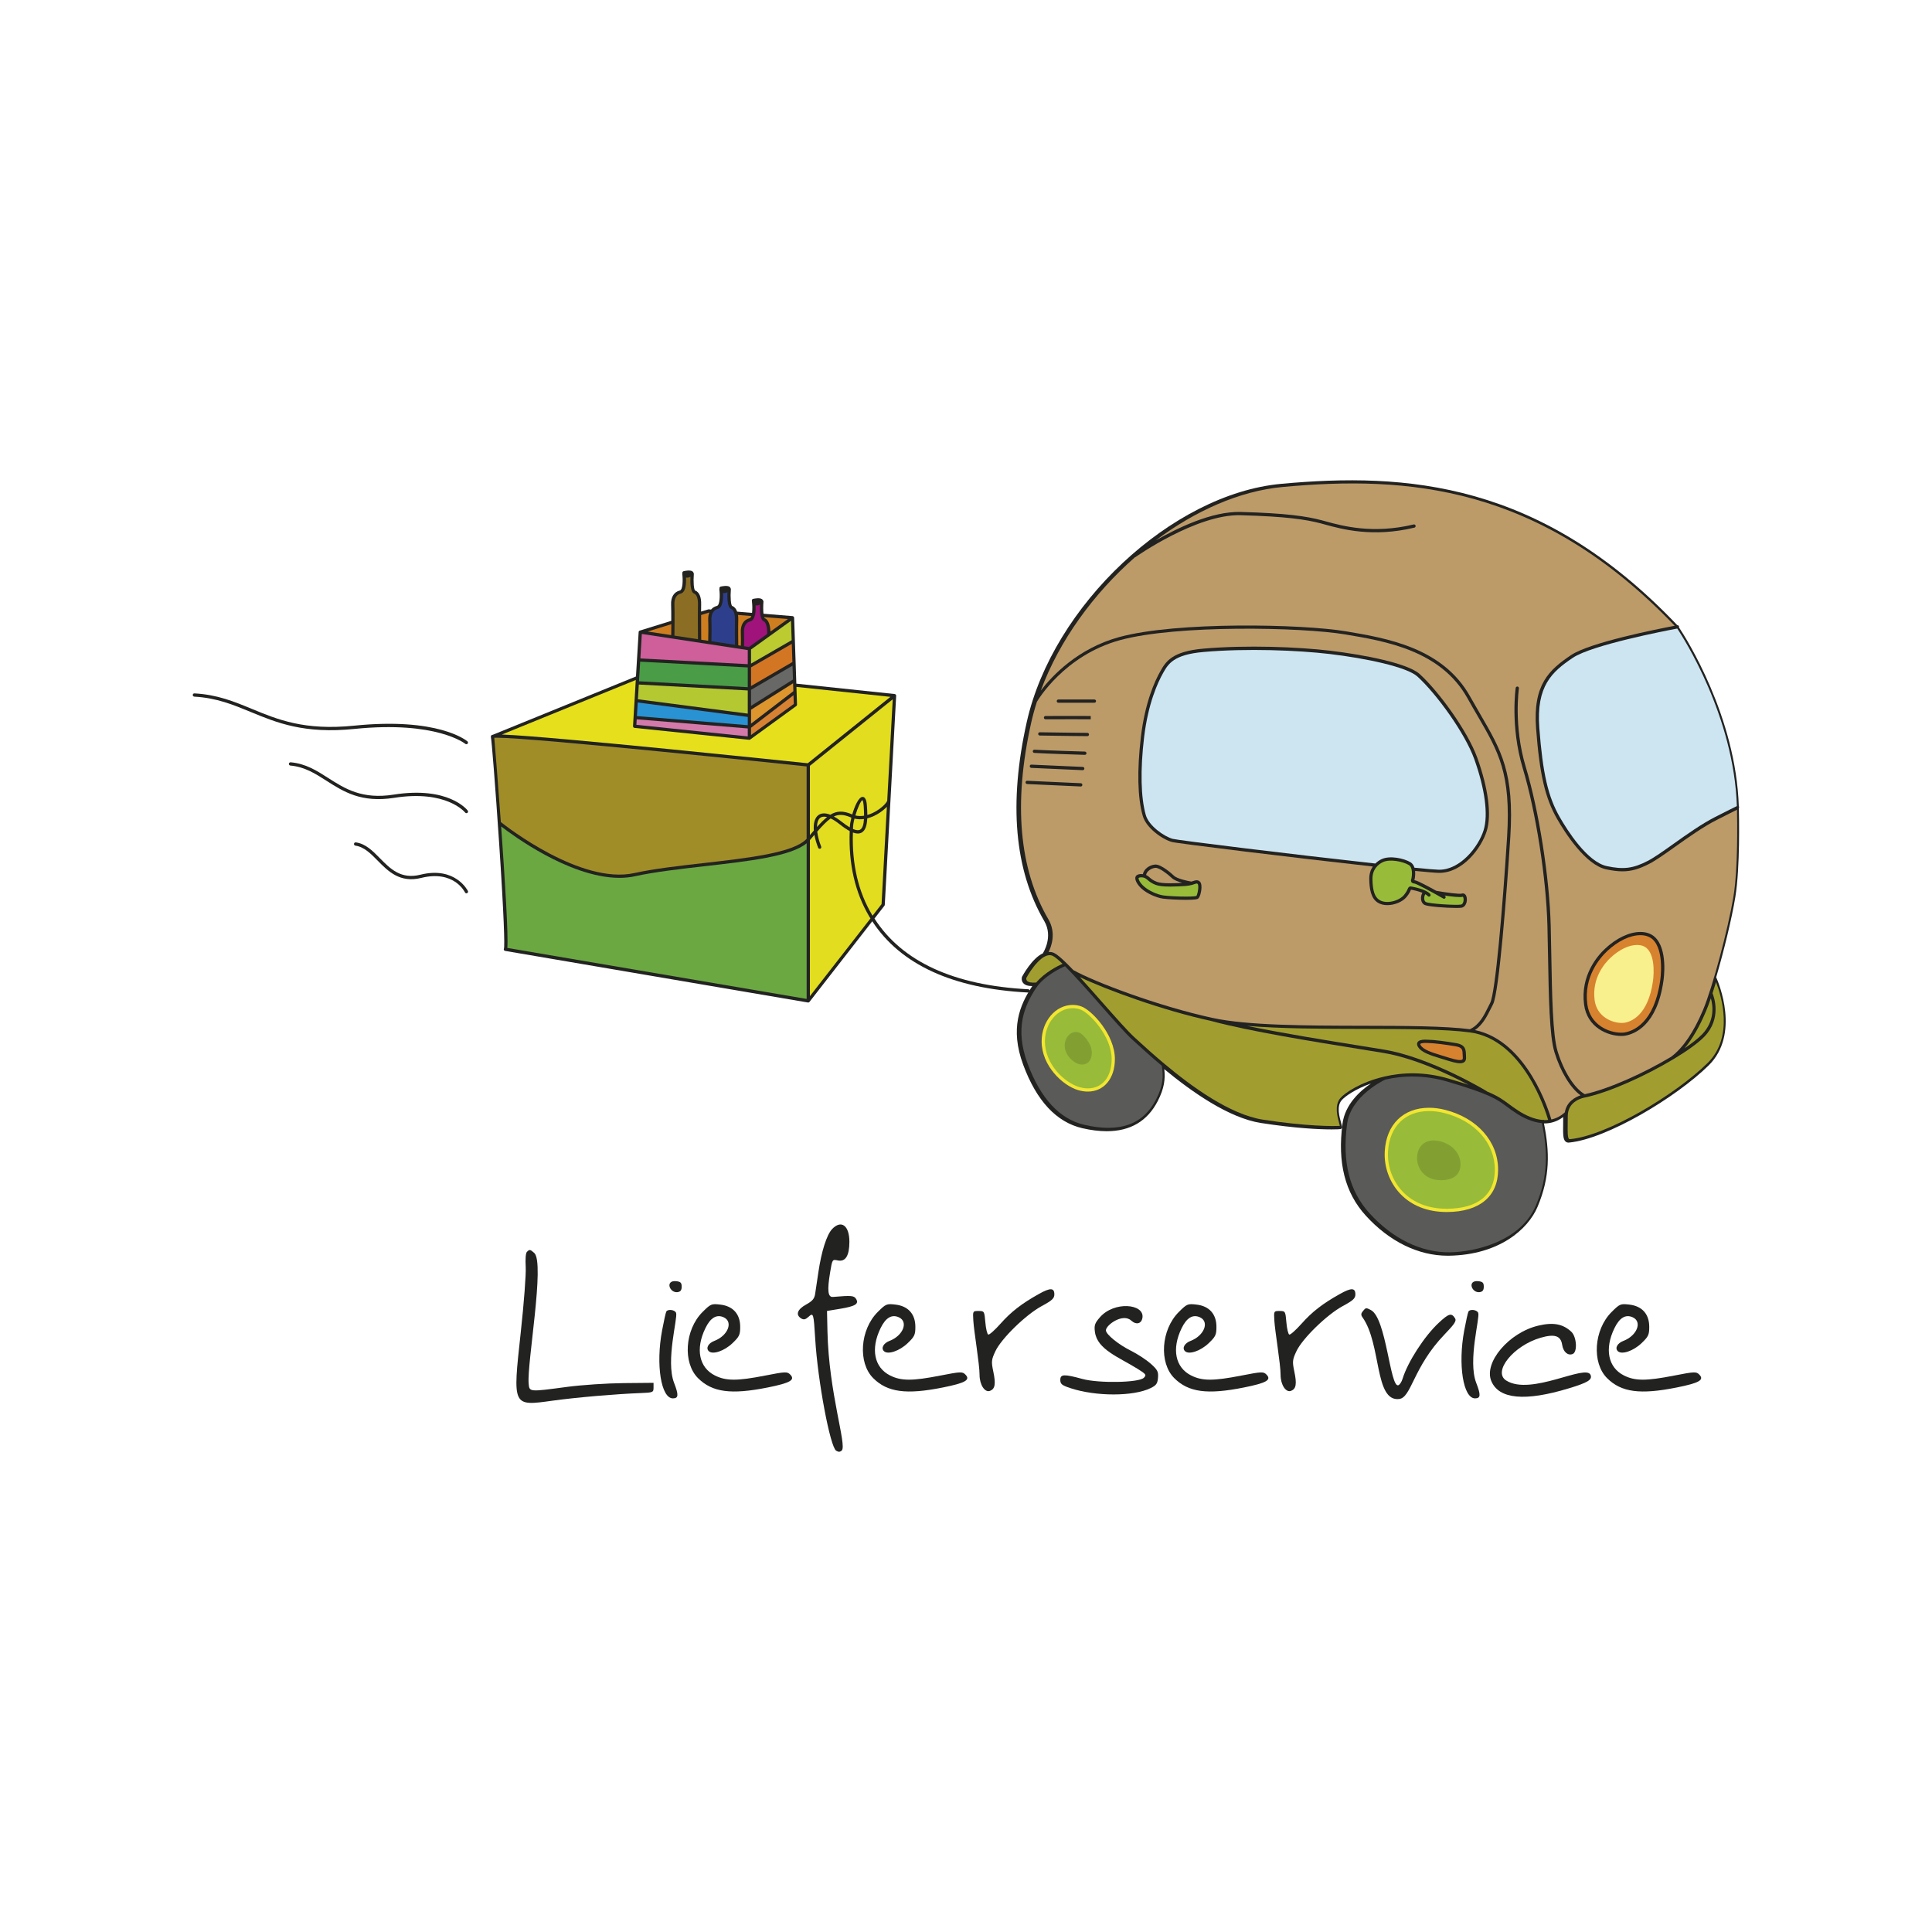 <?xml version="1.0" encoding="utf-8"?>
<!-- Generator: Adobe Illustrator 24.1.0, SVG Export Plug-In . SVG Version: 6.00 Build 0)  -->
<svg version="1.1" xmlns="http://www.w3.org/2000/svg" xmlns:xlink="http://www.w3.org/1999/xlink" x="0px" y="0px"
	 viewBox="0 0 480 480" style="enable-background:new 0 0 480 480;" xml:space="preserve">
<style type="text/css">
	.st0{fill:#FFFFFF;}
	.st1{fill:#222221;}
	.st2{fill:#E2DD1F;}
	.st3{fill:#A19E2F;}
	.st4{fill:#BC9B69;}
	.st5{fill:#98BB39;}
	.st6{fill:#CDE5F1;}
	.st7{fill:#5A5A59;}
	.st8{fill:#D7822E;}
	.st9{fill:#F8EF8D;}
	.st10{fill:#F2E630;}
	.st11{fill:#D78232;}
	.st12{fill:#CE5F9A;}
	.st13{fill:#9F137B;}
	.st14{fill:#2992D3;}
	.st15{fill:#4A9C46;}
	.st16{fill:#686867;}
	.st17{fill:#D37624;}
	.st18{fill:#B4C832;}
	.st19{fill:#DD952D;}
	.st20{fill:#BBCB30;}
	.st21{fill:#D37AAA;}
	.st22{fill:#CF7E1F;}
	.st23{fill:#2D3F8C;}
	.st24{fill:#8B6E23;}
	.st25{fill:#E6E01C;}
	.st26{fill:#A08D28;}
	.st27{fill:#6BA842;}
	.st28{fill:#82A032;}
</style>
<g id="Ebene_2">
	<rect class="st0" width="480" height="480"/>
</g>
<g id="Ebene_1">
	<g>
		<g>
			<g>
				<path class="st1" d="M432.09,200.53c0-0.09-0.04-0.17-0.09-0.24c-0.73-22.28-13.07-41.71-14.87-44.43
					c0.02-0.06,0.04-0.13,0.02-0.21c-0.04-0.21-0.23-0.34-0.43-0.32c-33.95-35.71-67.37-37.98-98.44-35.12
					c-27.17,2.51-56.69,30.17-63.19,59.2c-4.51,20.14-3.04,36.77,4.36,49.44c2.27,3.88-0.26,7.83-0.29,7.87
					c-0.03,0.04-0.04,0.09-0.05,0.13c-2.69,1.21-5.04,5.55-5.19,5.83c-0.01,0.03-0.28,0.84,0.26,1.52c0.42,0.53,1.2,0.79,2.3,0.79
					c-0.04,0.06-0.09,0.12-0.14,0.19c-2.93,4.5-5.48,10.32-2.13,19.36c3.32,8.97,8.26,14.27,14.69,15.76
					c2.18,0.5,4.19,0.75,6.05,0.75c5.88,0,10.13-2.51,12.7-7.51c1.63-3.18,1.89-5.48,1.61-7.91c6.75,5.57,16.01,12.14,24.04,13.38
					c8.57,1.33,14.52,1.59,17.53,1.59c1.36,0,2.12-0.05,2.24-0.08c0.11-0.03,0.23-0.12,0.28-0.21c0.14-0.25,0.06-0.55-0.16-1.34
					c-0.4-1.42-1.14-4.07,0.09-5.56c0.82-0.99,3.44-2.84,7.32-4.21c-2.71,1.84-6.42,5.18-7.06,9.97c-1.28,9.7,0.61,17.18,5.8,22.87
					c5.85,6.42,13.04,9.94,20.3,9.94c0.11,0,0.22,0,0.33,0c12.53-0.19,19.68-6.62,22-12.08c3.23-7.58,3.01-13.83,1.62-20.78
					c1.6,0.01,3.25-0.43,4.78-1.6c0,0.62-0.01,1.2-0.01,1.73c-0.03,2.44-0.05,3.78,0.58,4.35c0.2,0.18,0.45,0.28,0.75,0.28
					c0.05,0,0.09,0,0.14-0.01c9.33-0.88,26.61-11.21,34.69-19.18c7.83-7.73,2.49-20.48,1.86-21.89c1.91-6.51,3.88-14.57,4.76-19.94
					c1.21-7.38,0.92-20.23,0.87-22.11C432.06,200.69,432.09,200.62,432.09,200.53z"/>
				<path class="st1" d="M255.46,245.78c-18.51-0.96-31.34-6.88-38.2-17.57l2.48-3.19c0.05-0.07,0.08-0.14,0.08-0.23l2.83-51.93
					c0-0.04-0.01-0.07-0.02-0.11c0-0.01,0-0.02,0-0.03c0,0,0,0,0-0.01c-0.02-0.07-0.06-0.12-0.11-0.17
					c-0.01-0.01-0.02-0.02-0.04-0.03c-0.05-0.04-0.1-0.06-0.17-0.07c-0.01,0-0.01-0.01-0.02-0.01l-24.44-2.58l-0.55-16.39
					c0-0.02-0.01-0.04-0.02-0.06c0-0.01,0-0.02,0-0.03c0-0.01-0.01-0.01-0.02-0.03c-0.02-0.06-0.06-0.12-0.1-0.16
					c-0.02-0.02-0.04-0.03-0.06-0.04c-0.04-0.03-0.09-0.05-0.14-0.06c-0.01,0-0.02-0.01-0.03-0.01l-7.24-0.59
					c-0.09-0.79-0.1-1.9-0.01-3.02c0.01-0.12-0.04-0.22-0.12-0.3c-0.05-0.12-0.13-0.23-0.24-0.3c-0.57-0.41-1.84-0.15-2.22-0.07
					c-0.22,0.05-0.35,0.27-0.3,0.49c0.01,0.02,0.02,0.04,0.03,0.07c-0.01,0.04-0.01,0.09-0.01,0.14c0.11,0.84,0.13,1.93,0.02,2.77
					l-3.7-0.3c-0.25-0.71-0.65-1.2-1.22-1.41c-0.34-0.18-0.5-2.16-0.34-4.14c0-0.01,0-0.02,0-0.03c0-0.01,0.01-0.03,0-0.04
					c0-0.05-0.03-0.09-0.04-0.14c0-0.01,0-0.01-0.01-0.02c-0.05-0.15-0.13-0.28-0.26-0.38c-0.57-0.41-1.84-0.15-2.22-0.06
					c-0.22,0.05-0.35,0.27-0.3,0.49l0,0c-0.03,0.06-0.04,0.13-0.03,0.2c0.19,1.55,0.13,3.93-0.61,4.11c-0.6,0.15-1.09,0.46-1.45,0.9
					l-0.57-0.05c-0.05,0-0.1,0-0.15,0.02l-1.76,0.54c0-0.71,0.01-1.31,0.02-1.7c0.06-1.9-0.47-3.16-1.48-3.53
					c-0.34-0.18-0.5-2.16-0.34-4.14c0-0.01-0.01-0.02-0.01-0.03c0-0.01,0.01-0.03,0-0.04c0-0.05-0.03-0.09-0.04-0.14
					c0-0.01,0-0.01-0.01-0.02c-0.05-0.15-0.13-0.28-0.26-0.38c-0.57-0.41-1.84-0.15-2.22-0.06c-0.22,0.05-0.35,0.27-0.3,0.49
					c0,0,0,0,0,0c-0.02,0.06-0.04,0.13-0.03,0.2c0.19,1.55,0.13,3.93-0.61,4.11c-1.47,0.36-2.26,1.65-2.17,3.55
					c0.04,0.85,0.04,2.45,0.04,3.99l-7.82,2.42c-0.03,0.01-0.06,0.03-0.09,0.05c-0.01,0.01-0.03,0.01-0.05,0.02l0,0
					c-0.04,0.03-0.08,0.08-0.1,0.12c0,0.01,0,0.02-0.01,0.03c-0.02,0.04-0.03,0.08-0.03,0.12l0,0.01l-0.42,6.94l0,0l0,0l-0.25,4.11
					l-35.51,14.46c-0.26,0.04-0.38,0.11-0.46,0.22c-0.02,0.02-0.02,0.05-0.03,0.08c-0.01,0.02-0.02,0.05-0.03,0.08
					c0,0.02-0.01,0.03-0.01,0.05c-0.01,0.05-0.01,0.09,0,0.14c0,0.01,0,0.03,0,0.04c0.18,0.66,1.12,12.44,2.03,26.08
					c1.23,18.51,1.43,25.81,1.21,26.46c-0.06,0.11-0.06,0.25,0,0.36c0.06,0.11,0.17,0.19,0.29,0.21l75.23,12.82
					c0.02,0,0.05,0.01,0.07,0.01l0,0l0,0h0c0.05,0,0.11-0.01,0.16-0.04c0.02-0.01,0.03-0.02,0.04-0.03
					c0.02-0.01,0.04-0.02,0.06-0.03c0.01-0.01,0.02-0.02,0.03-0.03c0.01-0.01,0.02-0.01,0.03-0.03l15.6-20.03
					c7.04,10.77,20.03,16.74,38.68,17.7c0,0,0.01,0,0.02,0c0.21,0,0.39-0.17,0.4-0.38C255.85,245.98,255.68,245.79,255.46,245.78z"
					/>
				<path class="st2" d="M219.02,224.63l-2.23,2.87c-0.03-0.05-0.07-0.1-0.1-0.15c-3.44-5.76-5.05-12.66-4.79-20.51
					c0.88,0.32,1.59,0.33,2.16,0.02c0.97-0.52,1.33-1.86,1.41-3.54c1.15-0.29,2.14-0.81,2.81-1.23c0.81-0.5,1.53-1.09,2.06-1.65
					L219.02,224.63z"/>
				<path class="st2" d="M203.32,202.52c-0.89,0.66-1.27,2.03-1.12,3.82c-0.31,0.36-0.64,0.74-0.98,1.14v-17.22l20.58-16.53
					l-1.37,25.15l0,0c-0.02,0.34-0.92,1.5-2.57,2.53c-0.58,0.36-1.41,0.8-2.37,1.07c0-0.76-0.05-1.56-0.11-2.37
					c-0.05-0.58-0.17-2.12-1.07-2.12c-0.01,0-0.02,0-0.03,0c-0.92,0.04-1.92,2.2-2.54,4.36c-0.01-0.01-0.03-0.01-0.04-0.02
					c-2.24-0.96-3.8-0.9-5.4,0.09C204.83,201.85,203.9,202.09,203.32,202.52z"/>
				<path class="st2" d="M201.22,247.49v-38.77l0.16-0.19c0.34-0.39,0.65-0.76,0.96-1.12c0.18,0.99,0.48,2.07,0.93,3.21
					c0.08,0.21,0.32,0.31,0.52,0.23c0.21-0.08,0.31-0.32,0.23-0.52c-0.53-1.34-0.85-2.62-0.98-3.72c1.33-1.51,2.36-2.59,3.34-3.27
					c0.68,0.32,1.44,0.82,2.28,1.48c0.92,0.73,1.73,1.28,2.45,1.66c-0.32,8.15,1.33,15.31,4.9,21.29c0.08,0.14,0.18,0.27,0.26,0.41
					L201.22,247.49z"/>
				<path class="st3" d="M332.98,272.85c-1.5,1.81-0.68,4.72-0.25,6.29c0.06,0.2,0.12,0.42,0.16,0.58
					c-1.54,0.09-8.28,0.14-19.15-1.55c-8.17-1.27-17.73-8.24-24.46-13.89c-0.01,0-0.01-0.01-0.02-0.01
					c-2.68-2.25-4.91-4.28-6.42-5.66l-0.94-0.86c-1.64-1.48-4.66-4.91-7.86-8.53c-1.97-2.23-3.95-4.49-5.77-6.47
					c6.59,3.17,20.7,8.32,32.77,10.94c9.31,2.53,25.35,5.11,37.06,7c1.99,0.32,3.86,0.62,5.55,0.9c7.68,1.26,16.28,5.33,21.2,7.93
					c-1.4-0.46-3.02-0.97-4.94-1.54c-6.02-1.78-11.5-1.55-15.93-0.52c-0.02,0-0.04,0.01-0.07,0.02
					C338.07,268.83,334.05,271.56,332.98,272.85z"/>
				<path class="st3" d="M424.28,264.07c-7.99,7.88-25.02,18.09-34.2,18.95c-0.19,0.02-0.24-0.04-0.27-0.06
					c-0.36-0.33-0.34-1.84-0.32-3.75c0.01-0.59,0.02-1.24,0.02-1.96c0-3.84,4.04-4.54,4.23-4.57c6.23-1.32,15.21-5.46,21.89-9.46
					c0,0,0.01,0,0.01,0c0,0,0.01-0.01,0.02-0.01c3.46-2.07,6.3-4.11,7.82-5.69c4.3-4.49,2.37-9.84,1.99-10.75
					c0.28-0.87,0.58-1.8,0.87-2.78C427.61,247.24,430.86,257.57,424.28,264.07z"/>
				<path class="st4" d="M260.47,228.4c-7.29-12.49-8.73-28.93-4.27-48.86c0.39-1.73,0.86-3.46,1.41-5.17
					c0.15-0.27,6.74-11.53,20.66-15.33c14.14-3.86,45.17-3.22,55.94-1.42c10.02,1.68,23.75,3.98,30.35,15.82
					c0.89,1.6,1.74,3.06,2.55,4.45c5.18,8.91,8.31,14.3,7.32,30.04c-1.14,18.14-2.94,38.78-4.19,41.21
					c-0.17,0.32-0.33,0.65-0.49,0.98c-1.11,2.23-2.25,4.53-4.56,5.59c-6.26-0.81-16.11-0.84-26.54-0.86
					c-14.11-0.03-28.7-0.06-37.41-1.95c-13.45-2.92-29.43-8.98-34.59-11.9c-0.58-0.61-1.13-1.18-1.65-1.68l-0.01-0.01
					c-1.32-1.3-2.4-2.22-3.1-2.55c-0.45-0.21-0.91-0.28-1.37-0.23C261.19,235.17,262.47,231.82,260.47,228.4z"/>
				<path class="st4" d="M430.68,222.68c-1.35,8.2-5.23,22.7-7.56,28.22c-2.34,5.55-5.01,9.48-7.95,11.66c0,0-0.01,0.01-0.01,0.01
					c-6.53,3.91-15.3,7.94-21.43,9.28c-2.57-1.46-5.21-5.63-6.76-10.7c-1.2-3.92-1.38-14.01-1.55-23.77
					c-0.04-2.47-0.09-4.95-0.15-7.37c-0.3-11.93-2.9-28.52-6.19-39.44c-3.07-10.2-1.72-19.45-1.71-19.54
					c0.03-0.22-0.12-0.43-0.34-0.46c-0.21-0.03-0.43,0.12-0.46,0.34c-0.01,0.09-1.39,9.51,1.73,19.9
					c3.27,10.86,5.86,27.36,6.15,39.23c0.06,2.41,0.1,4.89,0.15,7.36c0.18,10.27,0.35,19.96,1.59,23.99
					c1.48,4.84,3.96,8.91,6.49,10.74c-1.28,0.44-3.48,1.57-3.9,4.22c-1.06,0.98-2.2,1.53-3.35,1.78
					c-0.48-1.67-5.86-19.52-18.99-22.21c1.96-1.31,3.05-3.48,4.02-5.44c0.16-0.33,0.32-0.65,0.49-0.97
					c1.5-2.91,3.39-27.47,4.28-41.52c1.01-15.99-2.17-21.45-7.42-30.49c-0.8-1.38-1.65-2.84-2.54-4.43
					c-6.79-12.18-20.74-14.52-30.93-16.23c-10.83-1.81-42.04-2.46-56.28,1.44c-10.28,2.81-16.67,9.62-19.48,13.29
					c4.58-12.38,13.08-24.07,23.38-33.11c0.04-0.01,0.08-0.01,0.12-0.04c0.15-0.11,15.23-10.7,26.12-10.42
					c11.35,0.32,16.21,1.05,20.01,2.05c0.31,0.08,0.65,0.18,1.02,0.28c4.13,1.13,11.83,3.25,22.17,0.76
					c0.22-0.05,0.35-0.27,0.3-0.49c-0.05-0.22-0.27-0.35-0.49-0.3c-10.14,2.44-17.7,0.36-21.77-0.75c-0.37-0.1-0.71-0.19-1.03-0.28
					c-3.86-1.02-8.77-1.76-20.2-2.08c-7.1-0.18-15.66,3.96-21.13,7.11c9.85-7.39,20.9-12.33,31.59-13.31
					c30.75-2.84,63.82-0.61,97.41,34.48c-4.17,0.79-21.08,4.13-25.78,7.3c-5.41,3.64-9.49,7.3-8.67,18.16
					c0.86,11.43,2.23,17.32,5.21,22.52c1.95,3.4,7.05,11.43,12.2,12.53c1.54,0.33,2.85,0.5,4.06,0.5c2.22,0,4.14-0.58,6.62-1.85
					c1.67-0.86,3.92-2.45,6.53-4.31c3.25-2.31,6.94-4.92,10.26-6.61c2.96-1.5,4.36-2.21,5.04-2.54
					C431.61,204.05,431.81,215.8,430.68,222.68z"/>
				<path class="st1" d="M291.12,209.18c1.3,0.38,30.5,3.94,49.96,6.1c-0.53,0.77-0.92,1.81-0.89,3.19
					c0.05,2.26,0.34,4.72,2.17,5.83c0.67,0.4,1.48,0.58,2.32,0.58c1.82,0,3.79-0.83,4.76-2c0.7-0.84,0.93-1.4,1.07-1.73
					c0.01-0.03,0.03-0.07,0.04-0.11l0,0c0.59,0.1,1.83,0.37,2.84,0.77c-0.26,0.45-0.4,1.06-0.34,1.63c0.08,0.67,0.4,1.16,0.91,1.4
					c0.91,0.42,5.44,0.74,7.85,0.74c0.58,0,1.04-0.02,1.3-0.06c0.55-0.09,0.99-0.52,1.2-1.17c0.22-0.69,0.18-1.68-0.28-2.14
					c-0.23-0.23-0.54-0.3-0.84-0.2c-0.59,0.2-4.04-0.28-6.35-0.69c-2.08-1.16-4.76-2.58-5.34-2.62c-0.05,0-0.09-0.01-0.12-0.02
					c0,0,0.01-0.01,0.01-0.02c0.02-0.04,0.04-0.08,0.05-0.12c0.02-0.07,0.24-1.09,0.14-2.16c3.07,0.3,5.06,0.47,5.88,0.48
					c0.05,0,0.1,0,0.15,0c5.83,0,10.46-6.18,11.77-10.4c1.23-3.97,0.38-10.59-2.33-18.15c-2.37-6.62-9.53-16.47-14.34-20.85
					c-2.95-2.68-13.85-4.8-22.29-5.8c-7.87-0.93-20.64-1.45-31.43-0.51c-7.92,0.69-9.4,3.31-10.73,5.66
					c-1.36,2.4-3.79,7.71-4.8,16.23c-0.99,8.35-0.84,15.15,0.45,19.65C284.74,205.67,288.67,208.47,291.12,209.18z"/>
				<path class="st5" d="M351.43,219.52c0.5,0.06,4.02,1.94,7.14,3.72c0.19,0.11,0.44,0.04,0.55-0.15c0.11-0.19,0.04-0.44-0.15-0.55
					c-0.03-0.02-0.06-0.04-0.09-0.05c1.76,0.26,3.92,0.52,4.56,0.3c0.09,0.05,0.26,0.48,0.16,1.07c-0.03,0.19-0.17,0.8-0.62,0.88
					c-1.29,0.21-7.76-0.19-8.68-0.62c-0.32-0.15-0.42-0.49-0.45-0.76c-0.05-0.47,0.08-0.92,0.26-1.19c0.25,0.14,0.48,0.29,0.61,0.46
					c0.15,0.17,0.4,0.19,0.57,0.05c0.17-0.14,0.19-0.4,0.05-0.57c-1.02-1.21-4.3-1.78-4.67-1.85c-0.64-0.11-0.8,0.28-0.93,0.59
					c-0.12,0.29-0.32,0.77-0.94,1.52c-1.2,1.44-4.28,2.31-6.04,1.25c-1.19-0.72-1.72-2.26-1.78-5.16c-0.05-2.62,1.6-3.8,2.6-4.27
					c1.78-0.84,5.06-0.12,6.45,0.73c0.99,0.6,0.8,2.61,0.63,3.41c-0.07,0.14-0.19,0.46-0.04,0.76
					C350.71,219.26,350.93,219.49,351.43,219.52z"/>
				<path class="st6" d="M284.25,183.16c1-8.38,3.38-13.58,4.73-15.97c1.27-2.24,2.58-4.56,10.07-5.21
					c10.74-0.94,23.44-0.42,31.26,0.5c8.98,1.06,19.22,3.21,21.84,5.6c4.74,4.32,11.79,14.02,14.13,20.53
					c2.65,7.41,3.5,13.83,2.32,17.64c-1.28,4.15-5.81,9.83-11,9.83c-0.04,0-0.09,0-0.13,0c-0.82-0.02-2.85-0.18-6.05-0.5
					c-0.17-0.54-0.46-1.04-0.97-1.35c-1.62-0.98-5.14-1.75-7.21-0.77c-0.39,0.18-0.98,0.52-1.54,1.08
					c-20.38-2.25-49.19-5.79-50.36-6.13c-2.22-0.64-5.92-3.27-6.67-5.92C283.43,198.16,283.28,191.29,284.25,183.16z"/>
				<path class="st6" d="M431.52,200.27c-0.59,0.28-1.98,0.97-5.38,2.7c-3.37,1.72-7.09,4.35-10.36,6.68
					c-2.58,1.83-4.81,3.42-6.43,4.25c-3.63,1.87-6.01,2.17-10.15,1.28c-4.83-1.03-9.77-8.84-11.66-12.14
					c-2.92-5.08-4.25-10.88-5.1-22.18c-0.79-10.43,3.12-13.93,8.32-17.43c4.72-3.18,22.93-6.7,25.95-7.27
					C418.17,158.35,430.78,177.86,431.52,200.27z"/>
				<path class="st3" d="M255.14,243.66c-0.25-0.31-0.14-0.7-0.15-0.7l0,0c1.02-1.9,4.17-6.6,6.55-5.48
					c0.55,0.26,1.4,0.97,2.44,1.97c-1.28,0.57-4.43,2.16-6.54,4.66C256.28,244.21,255.46,244.05,255.14,243.66z"/>
				<path class="st7" d="M287.24,273.12c-3.22,6.29-9.06,8.37-17.84,6.34c-6.14-1.42-10.89-6.55-14.11-15.25
					c-3.22-8.71-0.77-14.31,2.05-18.64c2.04-3.13,6.22-5.07,7.26-5.52c2.46,2.45,5.78,6.21,8.83,9.68c3.21,3.64,6.24,7.09,7.92,8.6
					l0.94,0.85c1.51,1.38,3.71,3.39,6.36,5.61C289.07,267.42,288.97,269.75,287.24,273.12z"/>
				<path class="st7" d="M381.56,299.54c-3.81,8.95-15.16,11.49-21.27,11.59c-7.13,0.12-14.24-3.33-20.02-9.68
					c-5.02-5.51-6.85-12.78-5.59-22.22c0.94-7.07,9.39-10.97,9.47-11l0.02-0.01c4.3-0.99,9.63-1.21,15.51,0.53
					c10.57,3.13,12.2,4.35,14.67,6.18c0.69,0.51,1.46,1.09,2.51,1.76c1.53,0.98,3.79,2.12,6.23,2.35
					C384.49,285.92,384.74,292.08,381.56,299.54z"/>
				<path class="st3" d="M383.66,278.29c-0.09-0.07-0.21-0.1-0.32-0.08c-0.04,0.01-0.07,0.03-0.1,0.04
					c-2.14-0.18-4.24-1.17-5.94-2.26c-1.03-0.66-1.76-1.2-2.47-1.73c-1.41-1.05-2.6-1.93-5.41-3.1c-0.03-0.04-0.07-0.08-0.11-0.1
					c-0.14-0.08-13.86-8.38-25.53-10.3c-1.7-0.28-3.56-0.58-5.55-0.9c-8.61-1.38-19.55-3.15-28.43-4.99
					c8.31,0.71,18.69,0.74,28.84,0.76c10.47,0.02,20.36,0.04,26.56,0.87c13.25,1.76,18.81,19.6,19.43,21.73
					C384.3,278.29,383.98,278.3,383.66,278.29z"/>
				<path class="st3" d="M418.51,260.45c1.94-2.3,3.73-5.38,5.35-9.23c0.37-0.87,0.77-1.96,1.2-3.2c0.52,1.8,1.04,5.59-2.16,8.94
					C421.92,257.97,420.4,259.17,418.51,260.45z"/>
				<path class="st1" d="M407.55,231.54c-2.76,0-5.97,1.53-8.81,4.19c-1.87,1.76-6.13,6.63-5.18,13.86
					c0.75,5.72,5.92,7.79,9.21,7.79c0.33,0,0.65-0.02,0.95-0.06c2.34-0.39,7.97-2.49,9.55-13.58c0.05-0.32,1.21-7.9-2.15-10.96
					C410.23,231.97,409,231.54,407.55,231.54z"/>
				<path class="st8" d="M412.47,243.62c-1.51,10.57-6.72,12.54-8.88,12.9c-0.25,0.04-0.53,0.05-0.82,0.05
					c-3.01,0-7.73-1.89-8.41-7.09c-0.9-6.86,3.15-11.49,4.93-13.17c2.69-2.53,5.7-3.97,8.26-3.97c1.24,0,2.28,0.36,3.03,1.03
					C413.61,236.15,412.49,243.54,412.47,243.62z"/>
				<path class="st9" d="M410.67,243.79c-1.21,8.45-5.37,10.04-7.1,10.32c-0.2,0.03-0.42,0.04-0.66,0.04c-2.4,0-6.18-1.51-6.73-5.67
					c-0.72-5.49,2.52-9.19,3.95-10.53c2.15-2.02,4.56-3.18,6.6-3.18c0.99,0,1.83,0.29,2.42,0.83
					C411.58,237.81,410.68,243.73,410.67,243.79z"/>
				<path class="st10" d="M359.08,275.75c-1.37-0.35-2.72-0.53-4.02-0.53c-6.42,0-10.65,4.15-11.02,10.82
					c-0.22,3.89,1.18,7.73,3.83,10.53c2.81,2.98,6.81,4.55,11.55,4.55h0.06c8.08-0.02,12.72-3.86,12.72-10.51
					C372.2,283.62,367.05,277.79,359.08,275.75z"/>
				<path class="st5" d="M359.48,300.31l-0.06,0.4v-0.4c-4.52,0-8.31-1.48-10.96-4.29c-2.5-2.64-3.81-6.26-3.61-9.93
					c0.35-6.2,4.26-10.05,10.21-10.05c1.24,0,2.52,0.17,3.82,0.5c7.6,1.95,12.51,7.47,12.51,14.07
					C371.39,296.84,367.16,300.28,359.48,300.31z"/>
				<path class="st1" d="M361.78,259.16c-2.33-0.41-5.58-0.84-7-0.84l-0.11,0c0,0-0.25-0.03-0.58-0.03c-1.01,0-1.66,0.22-1.91,0.66
					c-0.13,0.22-0.21,0.58,0.08,1.1c0.83,1.45,3.2,2.17,5.72,2.94l1,0.31c1.44,0.44,2.79,0.87,3.75,0.87h0
					c0.54,0,0.94-0.13,1.2-0.41c0.23-0.24,0.33-0.58,0.31-1c-0.01-0.21-0.02-0.42-0.02-0.61
					C364.17,260.77,364.13,259.57,361.78,259.16z"/>
				<path class="st8" d="M363.34,263.21c-0.1,0.1-0.31,0.16-0.61,0.16h0c-0.84,0-2.2-0.42-3.51-0.83l-1.01-0.31
					c-2.36-0.72-4.58-1.4-5.25-2.57c-0.09-0.15-0.11-0.26-0.08-0.29c0.06-0.1,0.43-0.26,1.21-0.26c0.28,0,0.49,0.02,0.55,0.02
					l0.14,0c1.32,0,4.52,0.42,6.86,0.82c1.71,0.3,1.72,0.86,1.76,2.22c0.01,0.2,0.01,0.41,0.03,0.64
					C363.44,263,363.41,263.13,363.34,263.21z"/>
				<path class="st10" d="M268.7,250.06c-0.71-0.26-1.44-0.39-2.19-0.39c-4.26,0-7.72,4.06-7.72,9.06c0,6.08,5.22,10.93,8.98,12.08
					c0.85,0.26,1.69,0.39,2.49,0.39c4.02,0,6.73-3.24,6.73-8.06C277,256.98,271.17,250.95,268.7,250.06z"/>
				<path class="st5" d="M270.27,270.4c-0.73,0-1.48-0.12-2.25-0.36c-3.53-1.08-8.41-5.62-8.41-11.31c0-4.55,3.1-8.25,6.91-8.25
					c0.65,0,1.29,0.11,1.91,0.34c2.24,0.81,7.76,6.6,7.76,12.32C276.19,267.55,273.87,270.4,270.27,270.4z"/>
				<path class="st1" d="M262.94,174.59h8.97c0.22,0,0.4-0.18,0.4-0.4s-0.18-0.4-0.4-0.4h-8.97c-0.22,0-0.4,0.18-0.4,0.4
					S262.72,174.59,262.94,174.59z"/>
				<path class="st1" d="M259.75,178.7L259.75,178.7c2.89-0.02,11.24,0,11.24,0l0-0.81c0,0-8.35-0.02-11.24,0
					c-0.22,0-0.4,0.18-0.4,0.41C259.35,178.52,259.53,178.7,259.75,178.7z"/>
				<path class="st1" d="M258.33,182.74c5.04,0.1,11.76,0.15,11.83,0.15h0c0.22,0,0.4-0.18,0.4-0.4c0-0.22-0.18-0.41-0.4-0.41
					c-0.07,0-6.79-0.06-11.82-0.15h-0.01c-0.22,0-0.4,0.18-0.4,0.4C257.93,182.55,258.1,182.73,258.33,182.74z"/>
				<path class="st1" d="M256.97,187.06c3.06,0.2,12.45,0.47,12.55,0.48c0,0,0.01,0,0.01,0c0.22,0,0.4-0.17,0.4-0.39
					c0.01-0.22-0.17-0.41-0.39-0.42c-0.09,0-9.47-0.28-12.52-0.47c-0.22-0.02-0.41,0.15-0.43,0.38
					C256.58,186.86,256.75,187.05,256.97,187.06z"/>
				<path class="st1" d="M256.23,190.78l12.76,0.57l0.01,0c0.22,0,0.4-0.17,0.41-0.39c0.01-0.22-0.16-0.41-0.39-0.42l-12.76-0.57
					c-0.26-0.03-0.41,0.16-0.42,0.39C255.83,190.58,256.01,190.77,256.23,190.78z"/>
				<path class="st1" d="M268.51,195.4c0.21,0,0.39-0.17,0.4-0.39c0.01-0.22-0.16-0.41-0.39-0.42l-13.3-0.61
					c-0.24-0.03-0.41,0.16-0.42,0.39c-0.01,0.22,0.16,0.41,0.39,0.42l13.3,0.61C268.5,195.4,268.51,195.4,268.51,195.4z"/>
				<path class="st1" d="M283.7,220.86c1.27,1.12,3.52,2.16,5.22,2.4c1.12,0.16,3.75,0.3,5.75,0.3c2.28,0,2.72-0.17,2.86-0.22
					c0.67-0.25,0.91-2.05,0.93-2.25c0.1-0.77,0.09-1.78-0.46-2.16c-0.48-0.34-0.93-0.26-1.53-0.05c-0.14,0.05-0.3,0.1-0.48,0.15
					c-1.02-0.17-3.56-0.73-4.31-1.45c-0.03-0.03-3.08-2.95-4.74-2.78c-1.35,0.13-2.72,1.04-3,2.38c-0.14-0.02-0.27-0.03-0.41-0.03
					c-0.32,0-0.78,0.05-1.12,0.3c-0.15,0.11-0.33,0.31-0.35,0.69C282.03,218.88,282.69,219.97,283.7,220.86z"/>
				<path class="st4" d="M287.04,215.61c0.94-0.09,3.13,1.62,4.1,2.55c0.53,0.51,1.58,0.9,2.58,1.18c-0.94,0.06-1.97,0.11-2.96,0.11
					c-1.59,0-2.72-0.12-3.36-0.37c-0.9-0.34-1.35-0.72-1.75-1.06c-0.26-0.22-0.5-0.43-0.83-0.6c-0.02-0.01-0.05-0.02-0.08-0.03
					C284.92,216.42,286.01,215.72,287.04,215.61z"/>
				<path class="st5" d="M282.9,218.12c0.13-0.1,0.37-0.15,0.65-0.15c0.38,0,0.73,0.09,0.89,0.18c0.25,0.13,0.45,0.3,0.69,0.5
					c0.43,0.36,0.96,0.81,1.99,1.2c0.74,0.28,1.93,0.42,3.64,0.42c1.29,0,2.64-0.08,3.78-0.15c0.69-0.05,1.2-0.16,1.61-0.27
					c0.01,0,0.03-0.01,0.04-0.01c0.21-0.06,0.41-0.12,0.56-0.18c0.24-0.08,0.42-0.15,0.55-0.15c0.06,0,0.13,0.01,0.25,0.09
					c0.03,0.02,0.12,0.16,0.15,0.52c0.08,0.96-0.3,2.3-0.45,2.47c-0.1,0.04-0.59,0.17-2.57,0.17c-1.97,0-4.55-0.13-5.63-0.29
					c-1.57-0.23-3.63-1.18-4.8-2.21C283.07,219.23,282.78,218.26,282.9,218.12z"/>
				<path class="st2" d="M205.48,203.01c-0.77,0.61-1.58,1.43-2.5,2.45c0.02-1.08,0.29-1.9,0.82-2.29
					C204.21,202.87,204.78,202.82,205.48,203.01z"/>
				<path class="st2" d="M214.68,202.66c-0.69,0.11-1.43,0.12-2.17-0.06c0.56-1.91,1.39-3.69,1.75-3.81
					c0.01,0.01,0.22,0.19,0.32,1.39C214.63,200.98,214.68,201.85,214.68,202.66z"/>
				<path class="st2" d="M211.37,203.08c0.05,0.02,0.1,0.04,0.15,0.06c-0.22,0.91-0.37,1.78-0.4,2.42
					c-0.55-0.32-1.21-0.77-1.98-1.38c-0.73-0.58-1.38-1.01-1.97-1.33C208.43,202.26,209.66,202.35,211.37,203.08z"/>
				<path class="st2" d="M214.65,203.48c-0.07,1.28-0.33,2.32-0.97,2.66c-0.32,0.17-0.85,0.21-1.75-0.17c0-0.08,0-0.15,0-0.21
					c0-0.68,0.14-1.52,0.36-2.38C213.1,203.58,213.9,203.58,214.65,203.48z"/>
				<polygon class="st11" points="197.22,174.9 186.59,182.61 186.59,180.81 197.14,172.72 				"/>
				<polygon class="st12" points="159.46,157.5 185.78,161.51 185.78,165.01 159.1,163.59 				"/>
				<path class="st13" d="M184.85,157.11c-0.04-0.87,0.11-2.38,1.56-2.73c0.62-0.15,0.95-0.75,1.14-1.48
					c0.03-0.05,0.05-0.11,0.06-0.17c0-0.02-0.01-0.04-0.01-0.06c0.15-0.75,0.15-1.61,0.12-2.28c0.33,0.07,0.7,0.01,1.11-0.19
					c-0.07,1.53-0.02,3.82,0.91,4.17c0.55,0.2,0.9,1.48,0.88,3.12l-4.54,3.25l-1.23-0.19C184.88,159.92,184.91,158.55,184.85,157.11
					z"/>
				<polygon class="st14" points="158.44,174.53 185.78,178.12 185.78,180.17 158.24,177.91 				"/>
				<polygon class="st15" points="159.05,164.39 185.78,165.82 185.78,170.73 158.76,169.26 				"/>
				<polygon class="st16" points="197.01,168.82 186.59,175.37 186.59,171.39 196.9,165.39 				"/>
				<path class="st17" d="M196.87,164.48l-10.28,5.97v-4.66c0,0,0.01,0,0.02,0l10.11-5.83L196.87,164.48z"/>
				<polygon class="st18" points="158.71,170.07 185.78,171.54 185.78,177.3 158.49,173.73 				"/>
				<polygon class="st19" points="186.59,176.33 197.04,169.76 197.11,171.72 186.59,179.79 				"/>
				<polygon class="st20" points="196.69,159.05 186.59,164.87 186.59,161.37 196.52,154.24 				"/>
				<polygon class="st21" points="158.19,178.71 185.78,180.98 185.78,182.96 158.11,180.08 				"/>
				<path class="st22" d="M195.77,153.79l-4.35,3.12c-0.05-1.15-0.31-2.9-1.4-3.3c-0.06-0.03-0.12-0.15-0.17-0.29L195.77,153.79z"/>
				<path class="st22" d="M186.67,153.05c-0.11,0.29-0.26,0.49-0.45,0.54c-1.47,0.36-2.26,1.65-2.17,3.55
					c0.06,1.35,0.03,2.63,0.01,3.28l-0.64-0.1c-0.01-1.1-0.05-4.63,0-6.25c0.01-0.47-0.01-0.9-0.06-1.29L186.67,153.05z"/>
				<path class="st23" d="M178.31,151.31c1.29-0.31,1.38-2.58,1.31-3.99c0.33,0.07,0.7,0.01,1.11-0.19
					c-0.07,1.53-0.02,3.82,0.91,4.17c0.64,0.24,1,1.27,0.96,2.75c-0.05,1.57-0.02,4.91,0,6.15l-5.85-0.89
					c0.02-0.97,0.07-3.68,0-5.27C176.72,153.18,176.87,151.67,178.31,151.31z"/>
				<path class="st22" d="M176.12,152.2l0.1,0.01c-0.21,0.53-0.3,1.16-0.27,1.88c0.07,1.51,0.03,4.08,0,5.11l-1.73-0.26
					c-0.01-0.98-0.03-3.86-0.03-6.14L176.12,152.2z"/>
				<path class="st24" d="M169.12,147.48c1.29-0.31,1.38-2.58,1.31-3.99c0.33,0.08,0.7,0.01,1.11-0.19
					c-0.07,1.53-0.01,3.82,0.91,4.17c0.64,0.24,1,1.27,0.96,2.75c-0.05,1.65-0.01,6.98,0,8.59l-5.85-0.89
					c0.01-0.92,0.08-5.91,0-7.71C167.52,149.34,167.67,147.83,169.12,147.48z"/>
				<path class="st22" d="M166.76,157.79l-5.86-0.89l5.89-1.82C166.77,156.28,166.76,157.33,166.76,157.79z"/>
				<path class="st25" d="M157.92,169.62L157.92,169.62L157.92,169.62l-0.52,8.62v0v0l-0.13,2.17c-0.01,0.22,0.15,0.4,0.36,0.43
					l28.51,2.96c0.01,0,0.03,0,0.04,0l0,0l0,0h0c0.08,0,0.15-0.03,0.21-0.07c0.01,0,0.02,0,0.02-0.01l11.44-8.31
					c0.11-0.08,0.17-0.21,0.17-0.34l-0.15-4.41l23.35,2.47l-20.54,16.5c-3.49-0.37-63.4-6.67-75.99-7.14l33.27-13.55L157.92,169.62z
					"/>
				<path class="st26" d="M123.45,183.28c8.98,0,71.59,6.57,76.95,7.14v17.98c-3.18,3.48-14.54,4.77-25.53,6.02
					c-6.07,0.69-12.35,1.4-17.28,2.49c-13.22,2.91-31.8-11.59-33.16-12.67c-0.72-9.99-1.45-18.96-1.63-20.94
					C122.93,183.29,123.14,183.28,123.45,183.28z"/>
				<path class="st27" d="M126.04,235.51c0.29-2.99-0.61-17.26-1.53-30.18c1.56,1.2,5.73,4.27,10.93,7.08
					c5.08,2.74,12.03,5.69,18.46,5.69c1.32,0,2.62-0.12,3.87-0.4c4.89-1.08,11.15-1.79,17.2-2.48c11.03-1.25,21.49-2.44,25.44-5.71
					v38.67L126.04,235.51z"/>
				<path class="st1" d="M104.44,217.32c-4.83,1.21-7.48-1.48-10.04-4.08c-1.83-1.86-3.56-3.62-5.99-3.95
					c-0.23-0.03-0.43,0.12-0.46,0.35c-0.03,0.22,0.12,0.43,0.35,0.46c2.16,0.3,3.79,1.96,5.53,3.72c2.59,2.63,5.52,5.61,10.81,4.3
					c8.05-2.01,10.77,3.36,10.88,3.59c0.07,0.14,0.21,0.23,0.36,0.23c0.06,0,0.12-0.01,0.18-0.04c0.2-0.1,0.29-0.34,0.19-0.54
					C116.21,221.29,113.15,215.15,104.44,217.32z"/>
				<path class="st1" d="M97.93,198.22c13.05-2.05,17.58,3.6,17.63,3.65c0.08,0.1,0.2,0.16,0.32,0.16c0.09,0,0.17-0.03,0.25-0.08
					c0.18-0.14,0.21-0.39,0.07-0.57c-0.19-0.25-4.83-6.09-18.39-3.96c-7.87,1.24-12.14-1.49-16.27-4.13
					c-2.87-1.84-5.59-3.57-9.33-3.9c-0.22-0.01-0.42,0.15-0.44,0.37c-0.02,0.22,0.15,0.42,0.37,0.44c3.54,0.31,6.17,1.99,8.96,3.77
					C85.35,196.69,89.75,199.5,97.93,198.22z"/>
				<path class="st1" d="M88.07,181.1c20.38-2.07,27.47,3.66,27.54,3.71c0.08,0.06,0.17,0.09,0.26,0.09c0.11,0,0.23-0.05,0.31-0.14
					c0.14-0.17,0.12-0.43-0.05-0.57c-0.29-0.25-7.36-6.02-28.15-3.9c-12.31,1.25-18.96-1.5-25.39-4.16
					c-4.41-1.82-8.57-3.55-14.27-3.86c-0.23-0.02-0.41,0.16-0.43,0.38c-0.01,0.22,0.16,0.41,0.38,0.43c5.56,0.31,9.66,2.01,14,3.8
					C68.82,179.58,75.56,182.37,88.07,181.1z"/>
			</g>
			<g>
				<path class="st1" d="M132.73,311.29c2.69,2.41-1.82,27.42-1.39,32.41c0.19,2.16,0.04,2.14,9.55,0.87c3.57-0.48,9.89-0.9,14-0.94
					l7.48-0.07v1.21c0,1.15-0.15,1.21-3.14,1.33c-6.18,0.23-16.05,1.08-21.91,1.89c-10.05,1.39-9.96,1.57-7.95-16.87
					c0.81-7.44,1.35-14.53,1.24-16.36c-0.11-1.94,0-3.43,0.29-3.72C131.55,310.36,131.71,310.39,132.73,311.29z"/>
				<path class="st1" d="M167.97,326.18c0.47,1.25-2.62,11.86-0.5,17.38c1.18,3.04,1.11,3.86-0.29,3.86
					c-2.94,0-4.28-8.35-2.69-16.85c0.45-2.41,0.92-4.52,1.06-4.73C165.97,325.17,167.68,325.41,167.97,326.18z M168.03,318.31
					c1.06,0.12,1.33,0.39,1.33,1.36c0,0.87-0.28,1.25-1.01,1.36C166.36,321.31,165.14,318,168.03,318.31z"/>
				<path class="st1" d="M178.93,324.12c3.18,0.36,4.97,2.35,4.97,5.53c0,1.98-0.21,2.43-1.93,4.07c-2.03,1.94-4.93,2.92-5.89,1.96
					c-0.76-0.76-0.1-1.97,1.4-2.54c3.38-1.29,4.75-4.75,2.32-5.86c-1.77-0.8-3.29,0.1-4.55,2.71c-2.51,5.16-1.58,9.77,2.38,11.75
					c2.74,1.37,5.5,1.38,12.45,0.02c5.12-1,5.51-1.01,6.26-0.24c1.3,1.33-0.03,2.08-5.63,3.2c-9.07,1.82-13.76,1.19-17.28-2.32
					c-3.84-3.82-3.29-12.04,1.11-16.43C176.57,323.95,176.75,323.87,178.93,324.12z"/>
				<path class="st1" d="M211.03,308.51c0,3.48-0.98,5.05-2.89,4.64c-1.36-0.29-1.36-0.29-1.91,3.04c-0.74,4.44-0.54,6.13,0.7,6.03
					c4.63-0.39,5.22-0.34,5.75,0.48c0.79,1.24-0.16,1.83-3.92,2.46l-3.29,0.54l0.11,5.07c0.33,15.32,4.86,28.29,3.56,29.59
					c-0.41,0.41-0.82,0.42-1.4,0.06c-1.5-0.96-4.57-17.34-5.2-27.72c-0.39-6.47-0.45-6.67-1.7-5.51c-0.73,0.66-1.17,0.75-1.79,0.37
					c-1.44-0.89-0.97-2.24,1.21-3.44c1.59-0.88,2.08-1.45,2.26-2.66l0.81-5.41c0.75-5.12,2.06-9.25,3.39-10.67
					C208.99,302.97,211.03,304.46,211.03,308.51z"/>
				<path class="st1" d="M222.45,324.12c3.18,0.36,4.97,2.35,4.97,5.53c0,1.98-0.21,2.43-1.93,4.07c-2.03,1.94-4.93,2.92-5.89,1.96
					c-0.76-0.76-0.1-1.97,1.4-2.54c3.38-1.29,4.75-4.75,2.32-5.86c-1.77-0.8-3.29,0.1-4.55,2.71c-2.51,5.16-1.58,9.77,2.38,11.75
					c2.74,1.37,5.5,1.38,12.45,0.02c5.12-1,5.51-1.01,6.26-0.24c1.3,1.33-0.03,2.08-5.63,3.2c-9.07,1.82-13.76,1.19-17.28-2.32
					c-3.84-3.82-3.29-12.04,1.11-16.43C220.09,323.95,220.28,323.87,222.45,324.12z"/>
				<path class="st1" d="M261.95,321.59c0,0.99-0.58,1.52-3.14,2.9c-3.95,2.14-10.05,8.08-11.52,11.24
					c-0.99,2.12-1.03,2.56-0.49,5.12c0.63,2.99,0.42,4.22-0.83,4.7c-1.29,0.5-2.6-1.51-2.6-3.97c0-2.69-1.39-10.75-1.55-13.46
					c-0.14-2.41-0.14-2.41,1.3-2.41c1.43,0,1.45,0.05,1.69,2.84c0.13,1.55,0.46,2.93,0.72,3.02c0.27,0.1,1.64-1.13,3.06-2.72
					c2.6-2.93,5.24-4.98,9.49-7.35C260.94,319.89,261.95,319.92,261.95,321.59z"/>
				<path class="st1" d="M283.85,327.29c-0.19,1.59-1.53,1.97-2.82,0.79c-2.08-1.9-6.27,1.12-6.27,2.44c0,0.99,3.09,3.51,6.18,5.05
					c1.69,0.84,3.89,2.29,4.97,3.25c1.69,1.52,1.91,1.96,1.79,3.48c-0.12,1.45-0.42,1.88-1.83,2.57c-4.29,2.1-13.61,2.1-19.93,0.01
					c-2.13-0.71-2.51-1.02-2.51-2.04c0-1.45,0.91-1.49,5.5-0.24c4.1,1.11,14.04,0.93,15.25-0.29c0.71-0.7,0.58-0.89-1.54-2.22
					c-4.66-2.91-10.04-4.8-10.61-9.17c-0.22-1.64-0.03-2.18,1.22-3.62C276.79,323.21,284.25,323.92,283.85,327.29z"/>
				<path class="st1" d="M297.25,324.12c3.18,0.36,4.97,2.35,4.97,5.53c0,1.98-0.21,2.43-1.93,4.07c-2.03,1.94-4.93,2.92-5.89,1.96
					c-0.76-0.76-0.1-1.97,1.4-2.54c3.38-1.29,4.75-4.75,2.32-5.86c-1.77-0.8-3.29,0.1-4.55,2.71c-2.51,5.16-1.58,9.77,2.38,11.75
					c2.74,1.37,5.5,1.38,12.45,0.02c5.12-1,5.51-1.01,6.26-0.24c1.3,1.33-0.03,2.08-5.63,3.2c-9.07,1.82-13.76,1.19-17.28-2.32
					c-3.84-3.82-3.29-12.04,1.11-16.43C294.89,323.95,295.07,323.87,297.25,324.12z"/>
				<path class="st1" d="M336.74,321.59c0,0.99-0.58,1.52-3.14,2.9c-3.95,2.14-10.05,8.08-11.52,11.24
					c-0.99,2.12-1.03,2.56-0.49,5.12c0.63,2.99,0.42,4.22-0.83,4.7c-1.29,0.5-2.6-1.51-2.6-3.97c0-2.69-1.39-10.75-1.55-13.46
					c-0.14-2.41-0.14-2.41,1.3-2.41c1.42,0,1.45,0.05,1.69,2.84c0.13,1.55,0.46,2.93,0.72,3.02c0.27,0.1,1.64-1.13,3.06-2.72
					c2.6-2.93,5.24-4.98,9.49-7.35C335.73,319.89,336.74,319.92,336.74,321.59z"/>
				<path class="st1" d="M340.61,325.49c3.83,2.02,4.75,19.37,6.8,18.67c0.35-0.12,0.82-0.84,1.06-1.62
					c1.27-4.15,5.41-10.56,8.94-13.85c2.56-2.4,3.21-2.57,4.1-1.15c0.39,0.62-0.12,1.4-2.67,4.05c-7.77,8.09-8.17,15.64-11.23,15.99
					c-6.18,0.71-4.36-13.63-9.1-20.29c-0.42-0.58-0.39-0.96,0.09-1.54C339.32,324.86,339.4,324.85,340.61,325.49z"/>
				<path class="st1" d="M367.26,326.18c0.47,1.25-2.62,11.86-0.5,17.38c1.18,3.04,1.11,3.86-0.29,3.86
					c-2.94,0-4.28-8.35-2.69-16.85c0.45-2.41,0.92-4.52,1.06-4.73C365.25,325.17,366.96,325.41,367.26,326.18z M367.31,318.31
					c1.06,0.12,1.33,0.39,1.33,1.36c0,0.87-0.28,1.25-1.01,1.36C365.64,321.31,364.42,318,367.31,318.31z"/>
				<path class="st1" d="M390.38,330.86c1.35,1.26,1.58,5.06,0.34,5.54c-1.21,0.47-2.34-0.53-2.61-2.31
					c-0.34-2.24-1.88-2.74-5.35-1.73c-6.76,1.96-11.99,8.46-8.54,10.63c6.19,3.89,19.86-4.25,20.96-1.37
					c0.45,1.18-0.69,1.88-5.37,3.3c-10.91,3.32-17.42,2.71-19.3-1.8c-1.93-4.61,4.39-12.05,11.68-13.77
					C385.89,328.47,388.3,328.92,390.38,330.86z"/>
				<path class="st1" d="M404.78,324.12c3.18,0.36,4.97,2.35,4.97,5.53c0,1.98-0.21,2.43-1.93,4.07c-2.03,1.94-4.93,2.92-5.89,1.96
					c-0.76-0.76-0.1-1.97,1.4-2.54c3.38-1.29,4.75-4.75,2.32-5.86c-1.77-0.8-3.29,0.1-4.55,2.71c-2.51,5.16-1.58,9.77,2.38,11.75
					c2.74,1.37,5.5,1.38,12.45,0.02c5.12-1,5.51-1.01,6.26-0.24c1.3,1.33-0.03,2.08-5.63,3.2c-9.07,1.82-13.76,1.19-17.28-2.32
					c-3.84-3.82-3.29-12.04,1.11-16.43C402.42,323.95,402.61,323.87,404.78,324.12z"/>
			</g>
		</g>
		<path class="st28" d="M358.02,293.22l-0.02,0.16v-0.16c-1.84,0-3.38-0.6-4.46-1.75c-1.02-1.07-1.55-2.55-1.47-4.04
			c0.14-2.52,1.73-4.09,4.15-4.09c0.5,0,1.03,0.07,1.55,0.2c3.09,0.79,5.09,3.04,5.09,5.72
			C362.86,291.81,361.14,293.21,358.02,293.22z"/>
		<path class="st28" d="M268.86,264.49c-0.29,0-0.6-0.05-0.92-0.15c-1.43-0.44-3.42-2.28-3.42-4.6c0-1.85,1.26-3.35,2.81-3.35
			c0.26,0,0.52,0.05,0.78,0.14c0.91,0.33,3.16,2.69,3.16,5.01C271.27,263.33,270.32,264.49,268.86,264.49z"/>
	</g>
</g>
</svg>
